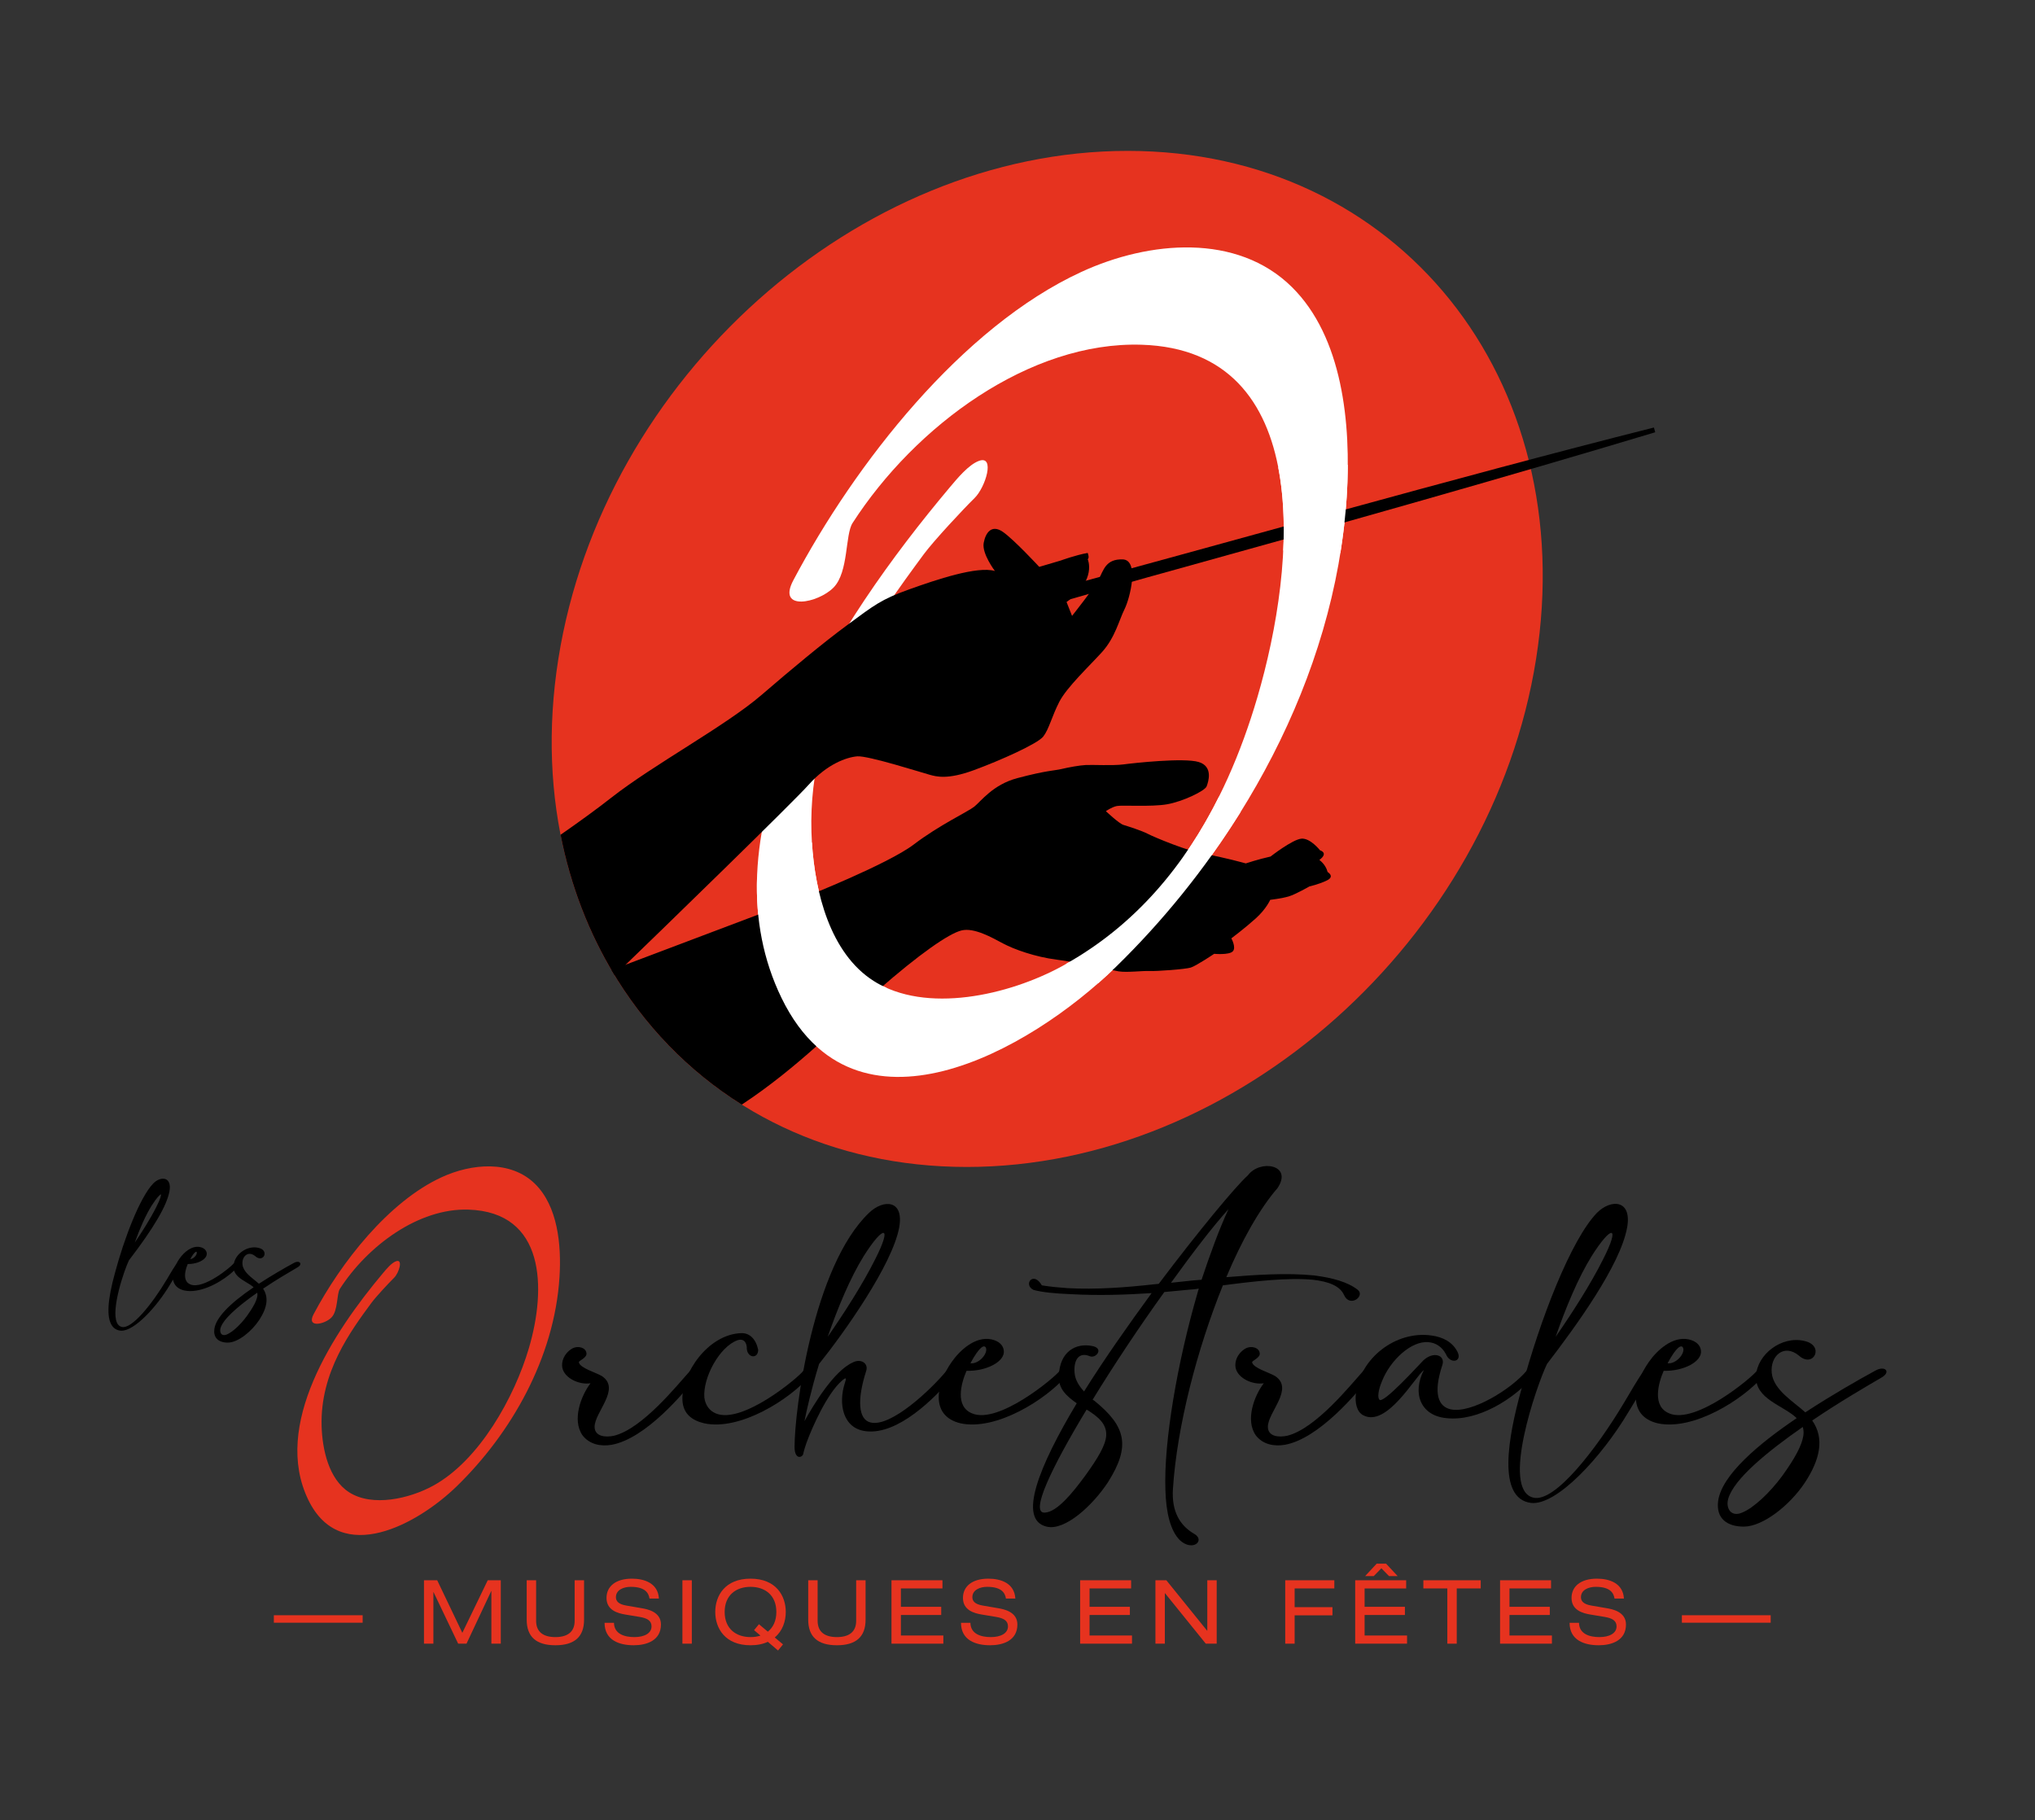 <svg xmlns:dc="http://purl.org/dc/elements/1.1/" xmlns:cc="http://creativecommons.org/ns#" xmlns:rdf="http://www.w3.org/1999/02/22-rdf-syntax-ns#" xmlns:svg="http://www.w3.org/2000/svg" xmlns="http://www.w3.org/2000/svg" viewBox="0 0 422.307 377.715" height="377.715" width="422.307" xml:space="preserve" id="svg2"><rect x="0" y="0" width="422.307" height="377.715" fill="#333333" stroke="none"/><defs id="defs6"><clipPath id="clipPath18" clipPathUnits="userSpaceOnUse"><path id="path16" d="M 0,283.286 H 316.73 V 0 H 0 Z"></path></clipPath></defs><g transform="matrix(1.333,0,0,-1.333,0,377.715)" id="g10"><g id="g12"><g clip-path="url(#clipPath18)" id="g14"><g transform="translate(239.137,180.76)" id="g20"><path id="path22" style="fill:#e6331f;fill-opacity:1;fill-rule:nonzero;stroke:none" d="m 0,0 c -6.925,-43.684 -46.613,-79.092 -88.646,-79.086 -42.032,0.005 -70.492,35.422 -63.567,79.105 6.925,43.684 46.613,79.092 88.646,79.087 C -21.535,79.1 6.925,43.684 0,0"></path></g><g transform="translate(51.602,78.238)" id="g24"><path id="path26" style="fill:#e6331f;fill-opacity:1;fill-rule:nonzero;stroke:none" d="m 0,0 c 1.048,1.076 0.789,3.648 1.311,4.459 4.326,6.715 12.257,12.584 20.005,12.336 11.972,-0.382 12.162,-12.246 9.421,-21.566 -2.246,-7.634 -7.706,-17.489 -14.922,-21.428 -3.698,-2.018 -9.44,-3.331 -13.057,-1.018 -3.212,2.054 -4.185,6.742 -4.291,10.291 -0.25,8.413 4.557,14.854 7.768,19.222 0.664,0.902 2.737,3.129 3.511,3.885 0.773,0.756 1.443,2.989 0.313,2.579 C 9.347,8.502 8.567,7.558 8.014,6.9 0.253,-2.334 -9.237,-16.778 -3.607,-28.394 c 5.07,-10.461 17.107,-3.74 23.148,2.151 8.404,8.194 15.156,19.919 15.958,32.505 0.329,5.147 -0.308,11.077 -3.785,14.519 -3.79,3.75 -9.871,3.217 -14.568,1.055 C 8.868,18.025 1.477,8.557 -2.788,0.497 -3.943,-1.686 -1.048,-1.076 0,0"></path></g><g transform="translate(95.181,58.412)" id="g28"><path id="path30" style="fill:#000000;fill-opacity:1;fill-rule:nonzero;stroke:none" d="m 0,0 c -1.609,-0.268 -3.384,0.034 -4.49,1.475 -1.675,2.379 -0.234,6.198 1.24,8.109 -1.709,-0.268 -4.021,0.736 -4.389,2.412 -0.168,0.905 0.201,2.178 1.507,2.982 0.972,0.536 2.145,0.134 2.245,-0.67 0.168,-0.77 -1.273,-1.206 -1.173,-1.474 0.168,-0.872 2.648,-1.575 3.552,-2.112 3.05,-1.976 -1.105,-5.628 -1.105,-7.907 0,-1.541 1.708,-1.675 2.982,-1.407 4.49,1.071 10.018,8.075 11.895,10.119 1.039,1.139 2.446,0.603 1.072,-0.838 C 11.359,8.176 5.362,0.939 0,0"></path></g><g transform="translate(114.817,74.697)" id="g32"><path id="path34" style="fill:#000000;fill-opacity:1;fill-rule:nonzero;stroke:none" d="m 0,0 c -2.814,-1.006 -5.428,-5.864 -5.16,-8.947 0.134,-1.039 0.704,-2.01 1.776,-2.445 4.122,-1.743 12.867,5.595 13.637,6.634 1.005,1.273 2.413,0.704 1.005,-0.805 -3.082,-3.618 -10.856,-8.578 -16.452,-7.371 -1.842,0.436 -3.283,1.441 -3.384,3.619 -0.167,4.121 3.954,10.253 9.181,10.421 1.24,0.033 2.245,-0.871 2.614,-2.581 0,-1.574 -1.876,-1.272 -1.776,0.436 C 1.307,0 0.704,0.235 0,0"></path></g><g transform="translate(128.857,75.233)" id="g36"><path id="path38" style="fill:#000000;fill-opacity:1;fill-rule:nonzero;stroke:none" d="m 0,0 c 2.512,3.619 5.428,8.142 7.371,12.029 2.782,5.462 1.307,5.395 -1.742,0.57 C 3.484,9.148 1.575,4.524 0,0 m 2.144,-6.902 c -2.212,-1.944 -4.557,-7.138 -5.462,-9.651 -0.167,-0.502 -0.335,-1.005 -0.469,-1.541 0,-0.703 -1.374,-1.206 -1.374,0.938 0,5.797 2.882,28.113 11.594,36.456 2.245,2.145 5.495,2.078 4.691,-2.311 C 10.019,11.124 2.479,0.536 -1.341,-4.222 c -1.273,-4.155 -2.01,-7.572 -2.278,-8.913 1.441,2.58 4.557,7.807 7.539,9.148 1.24,0.637 2.446,-0.134 2.078,-1.307 -1.475,-4.591 -1.207,-7.606 0.669,-8.042 3.184,-0.804 9.483,5.194 11.829,8.042 0.904,1.273 2.446,0.636 1.072,-0.838 -2.982,-3.518 -8.612,-9.113 -13.537,-8.577 -3.686,0.368 -4.423,4.288 -3.351,7.539 0.167,0.536 0.368,1.105 -0.536,0.268"></path></g><g transform="translate(151.073,71.112)" id="g40"><path id="path42" style="fill:#000000;fill-opacity:1;fill-rule:nonzero;stroke:none" d="M 0,0 C 1.341,-0.168 2.781,1.575 2.412,2.412 2.178,2.915 1.441,2.68 0,0 M 3.284,3.719 C 4.49,3.451 5.093,2.781 5.194,2.01 5.462,0.268 2.446,-1.274 -0.603,-1.173 -1.475,-3.183 -2.412,-6.735 0.268,-7.807 4.39,-9.55 13.135,-2.211 13.906,-1.173 14.91,0.1 16.318,-0.469 14.91,-1.977 11.828,-5.596 4.054,-10.555 -1.542,-9.349 c -4.858,1.173 -3.719,6.233 -1.373,9.55 1.239,1.776 3.652,4.054 6.199,3.518"></path></g><g transform="translate(182.302,83.644)" id="g44"><path id="path46" style="fill:#000000;fill-opacity:1;fill-rule:nonzero;stroke:none" d="M 0,0 3.484,0.368 4.758,0.469 C 6.065,4.389 7.472,8.276 8.947,11.459 6.4,8.645 3.317,4.59 0,0 m -13.135,-19.736 c -5.428,-8.98 -8.913,-16.218 -6.5,-16.05 1.909,0.1 4.322,3.082 6.265,5.729 2.011,2.782 3.184,4.758 3.284,6.266 0.1,1.876 -1.34,2.982 -3.049,4.055 m 12.096,18.294 c -3.887,-5.394 -7.807,-11.291 -11.158,-16.753 l 0.302,-0.201 c 4.859,-3.954 5.663,-7.003 2.077,-12.665 -2.379,-3.62 -6.701,-7.607 -9.549,-6.904 -4.557,1.073 -1.173,9.416 4.691,19.201 -1.508,1.071 -2.882,2.211 -2.782,4.255 0.101,3.82 2.681,5.193 5.228,4.657 1.843,-0.368 0.536,-2.01 -0.436,-1.574 -1.709,0.704 -2.513,-0.637 -2.345,-2.614 0.1,-1.105 0.703,-2.044 1.474,-2.882 3.183,5.094 6.903,10.355 10.521,15.313 -4.121,-0.268 -8.242,-0.401 -12.565,-0.167 -2.514,0.1 -4.524,0.301 -5.831,0.67 -1.641,0.804 -0.033,3.016 1.307,0.703 1.442,-0.234 2.714,-0.335 4.021,-0.435 4.457,-0.235 8.947,0.1 13.471,0.603 l 0.703,0.067 c 6.266,8.31 11.996,15.212 13.872,16.888 1.877,2.546 7.07,1.676 4.624,-1.977 C 13.772,11.492 11.023,6.6 8.611,0.871 13.101,1.24 18.094,1.575 22.316,1.139 25.131,0.77 27.509,0.134 29.084,-1.106 30.257,-2.077 27.844,-3.921 26.94,-1.91 26.304,-0.47 24.494,0.201 22.082,0.469 18.228,0.837 12.934,0.234 8.075,-0.403 4.054,-10.354 0.938,-22.35 0.301,-32.067 c -0.234,-3.585 1.106,-5.764 3.385,-7.07 1.642,-1.005 -0.302,-2.781 -2.312,-0.938 -1.441,1.44 -2.145,4.222 -2.246,7.841 -0.268,7.505 1.877,19.903 4.993,30.625 l 0.201,0.704 C 3.82,-1.006 3.35,-1.039 2.848,-1.073 Z"></path></g><g transform="translate(199.995,58.412)" id="g48"><path id="path50" style="fill:#000000;fill-opacity:1;fill-rule:nonzero;stroke:none" d="m 0,0 c -1.609,-0.268 -3.384,0.034 -4.49,1.475 -1.675,2.379 -0.234,6.198 1.24,8.109 -1.709,-0.268 -4.021,0.736 -4.389,2.412 -0.168,0.905 0.201,2.178 1.507,2.982 0.972,0.536 2.145,0.134 2.245,-0.67 0.168,-0.77 -1.273,-1.206 -1.173,-1.474 0.168,-0.872 2.648,-1.575 3.552,-2.112 3.05,-1.976 -1.105,-5.628 -1.105,-7.907 0,-1.541 1.708,-1.675 2.982,-1.407 4.49,1.071 10.018,8.075 11.895,10.119 1.039,1.139 2.446,0.603 1.072,-0.838 C 11.359,8.176 5.362,0.939 0,0"></path></g><g transform="translate(212.26,63.002)" id="g52"><path id="path54" style="fill:#000000;fill-opacity:1;fill-rule:nonzero;stroke:none" d="m 0,0 c -1.073,0.536 -1.341,2.011 -1.173,3.384 0.637,5.496 6.199,9.852 11.794,9.047 1.71,-0.234 3.285,-1.005 4.055,-2.613 C 15.38,8.31 13.47,7.941 12.833,9.55 12.197,10.722 11.225,11.292 10.153,11.392 7.405,11.66 4.188,8.511 2.948,5.462 2.68,4.859 2.011,3.082 2.479,2.446 3.015,1.642 8.645,7.874 9.315,8.544 c 1.608,1.509 3.451,0.805 2.982,-0.67 -1.508,-4.557 -0.603,-6.5 1.274,-6.936 3.216,-0.703 9.415,3.116 11.828,5.998 0.905,1.273 2.445,0.636 1.072,-0.838 C 23.488,2.58 17.86,-0.972 12.934,-0.436 8.913,-0.067 7.539,3.418 9.416,7.07 7.975,5.898 3.618,-1.877 0,0"></path></g><g transform="translate(242.183,75.233)" id="g56"><path id="path58" style="fill:#000000;fill-opacity:1;fill-rule:nonzero;stroke:none" d="m 0,0 c 2.512,3.619 5.428,8.142 7.371,12.029 2.782,5.462 1.307,5.395 -1.742,0.57 C 3.484,9.148 1.575,4.524 0,0 m -3.519,-25.03 c 3.385,-0.938 10.019,7.807 14.174,14.777 1.039,1.742 2.011,3.451 3.049,4.959 0.972,1.608 2.178,0.67 1.005,-0.938 -1.105,-1.709 -2.211,-3.586 -3.384,-5.495 -4.189,-7.037 -11.191,-14.577 -15.145,-14.141 -5.362,0.67 -3.552,10.321 -1.542,17.592 2.983,11.191 7.807,23.455 11.795,27.576 2.212,2.212 5.495,2.045 4.691,-2.311 C 10.052,11.091 3.082,1.542 -1.341,-4.222 -2.949,-7.539 -8.545,-23.723 -3.519,-25.03"></path></g><g transform="translate(259.607,71.112)" id="g60"><path id="path62" style="fill:#000000;fill-opacity:1;fill-rule:nonzero;stroke:none" d="M 0,0 C 1.341,-0.168 2.781,1.575 2.412,2.412 2.178,2.915 1.441,2.68 0,0 M 3.284,3.719 C 4.49,3.451 5.094,2.781 5.194,2.01 5.462,0.268 2.446,-1.274 -0.603,-1.173 c -0.871,-2.01 -1.809,-5.562 0.871,-6.634 4.122,-1.743 12.867,5.596 13.638,6.634 1.005,1.273 2.412,0.704 1.005,-0.804 -3.083,-3.619 -10.856,-8.578 -16.452,-7.372 -4.859,1.173 -3.72,6.233 -1.374,9.55 1.239,1.776 3.653,4.054 6.199,3.518"></path></g><g transform="translate(280.65,61.193)" id="g64"><path id="path66" style="fill:#000000;fill-opacity:1;fill-rule:nonzero;stroke:none" d="m 0,0 c -5.529,-3.853 -10.689,-8.075 -11.594,-11.158 -0.435,-1.508 0.436,-2.915 2.144,-2.178 1.777,0.704 4.323,3.083 6.267,5.73 2.01,2.781 3.049,4.758 3.283,6.265 C 0.167,-0.838 0.134,-0.402 0,0 m 1.475,1.006 c 1.976,-2.816 1.172,-6.133 -1.106,-9.617 -2.379,-3.619 -6.601,-6.903 -9.55,-6.903 -2.513,0 -4.356,1.206 -3.988,3.988 0.536,4.021 6.267,8.879 12.23,12.9 -2.077,2.01 -6.5,2.949 -6.332,6.567 0.168,3.384 3.987,6.266 7.472,5.462 3.283,-0.67 1.508,-4.322 -0.771,-2.312 -2.312,1.944 -4.524,0 -4.255,-2.68 C -4.557,5.764 -1.441,3.954 0.402,2.278 4.557,4.993 8.611,7.305 11.258,8.746 12.8,9.651 13.839,8.578 12.23,7.673 9.885,6.299 5.663,3.853 1.475,1.006"></path></g><g transform="translate(20.979,89.901)" id="g68"><path id="path70" style="fill:#000000;fill-opacity:1;fill-rule:nonzero;stroke:none" d="M 0,0 C 0.865,2.403 1.745,4.33 2.616,5.733 3.472,7.085 3.955,7.5 4.063,7.5 H 4.07 C 4.12,7.443 4.087,6.98 3.348,5.529 2.408,3.65 1.069,1.567 0,0 m 8.64,-2.576 c 0.605,1.096 0.876,1.158 0.929,1.158 h 0.002 c 0.013,0 0.041,-0.001 0.067,-0.056 C 9.699,-1.613 9.634,-1.839 9.467,-2.063 9.278,-2.316 8.962,-2.555 8.64,-2.576 m 10.446,-5.749 c -0.116,-0.743 -0.638,-1.736 -1.642,-3.124 -1.007,-1.37 -2.262,-2.521 -3.126,-2.864 -0.322,-0.137 -0.603,-0.124 -0.791,0.042 -0.218,0.194 -0.288,0.569 -0.176,0.956 0.371,1.264 2.295,3.12 5.718,5.515 0.036,-0.16 0.042,-0.333 0.017,-0.525 m 6.535,5.269 c -0.161,0.094 -0.474,0.111 -0.863,-0.119 -1.318,-0.718 -3.324,-1.859 -5.428,-3.231 -0.196,0.176 -0.416,0.351 -0.646,0.537 -0.85,0.682 -1.814,1.456 -1.914,2.46 -0.069,0.678 0.199,1.299 0.666,1.545 0.404,0.216 0.881,0.118 1.338,-0.265 0.52,-0.459 0.922,-0.318 1.072,-0.238 0.261,0.142 0.406,0.44 0.361,0.742 -0.028,0.189 -0.18,0.647 -0.967,0.809 -0.872,0.201 -1.824,-0.027 -2.614,-0.623 -0.622,-0.47 -1.027,-1.097 -1.183,-1.763 -0.463,-0.618 -4.776,-4.157 -6.778,-3.316 -0.342,0.137 -0.581,0.369 -0.713,0.689 -0.333,0.807 0.079,1.975 0.298,2.493 h 0.089 c 1.051,0 2.101,0.371 2.594,0.927 0.217,0.245 0.311,0.514 0.27,0.776 -0.059,0.462 -0.434,0.803 -1.028,0.935 H 10.174 C 8.918,-0.434 7.689,-1.459 6.958,-2.507 6.788,-2.748 6.62,-3.025 6.47,-3.323 6.079,-3.902 5.708,-4.524 5.317,-5.186 5.215,-5.358 5.112,-5.532 5.008,-5.707 c -2.309,-3.875 -5.499,-7.85 -7.056,-7.418 h -10e-4 c -0.323,0.084 -0.559,0.297 -0.722,0.651 -0.954,2.065 1.117,8.162 1.867,9.714 C 2.935,2.243 4.997,5.755 5.401,7.978 5.634,9.237 5.182,9.681 4.893,9.833 4.356,10.115 3.533,9.862 2.891,9.218 0.751,7.009 -1.705,0.437 -3.082,-4.731 c -1.169,-4.23 -1.325,-6.905 -0.475,-8.178 0.309,-0.463 0.754,-0.734 1.325,-0.804 0.056,-0.007 0.114,-0.01 0.172,-0.01 2.029,0 5.456,3.663 7.551,7.184 0.161,0.262 0.318,0.521 0.475,0.779 0.023,-0.138 0.054,-0.274 0.102,-0.403 0.247,-0.656 0.796,-1.092 1.636,-1.294 0.301,-0.064 0.614,-0.095 0.937,-0.095 2.365,0 5.183,1.635 6.824,3.192 0.275,-0.843 1.099,-1.346 1.911,-1.829 0.422,-0.251 0.822,-0.49 1.134,-0.769 -3.831,-2.595 -5.89,-4.784 -6.119,-6.509 -0.082,-0.614 0.039,-1.11 0.358,-1.475 0.362,-0.413 0.963,-0.632 1.737,-0.632 1.613,0 3.752,1.791 4.89,3.521 1.284,1.965 1.482,3.561 0.604,4.876 1.968,1.333 3.951,2.493 5.141,3.191 l 0.21,0.122 c 0.29,0.164 0.45,0.356 0.451,0.543 0,0.11 -0.058,0.207 -0.161,0.265"></path></g><g transform="translate(129.776,191.893)" id="g72"><path id="path74" style="fill:#ffffff;fill-opacity:1;fill-rule:nonzero;stroke:none" d="M 0,0 C 2.358,2.422 1.776,8.21 2.951,10.034 12.685,25.143 30.53,38.35 47.964,37.792 74.903,36.931 72.129,3.833 65.961,-17.139 60.908,-34.318 51.822,-50.088 35.585,-58.951 c -8.32,-4.542 -21.24,-7.495 -29.38,-2.291 -7.226,4.621 -9.416,15.169 -9.654,23.155 -0.564,18.931 10.254,33.425 17.479,43.253 1.493,2.031 6.159,7.042 7.9,8.742 1.74,1.701 3.246,6.725 0.704,5.804 -1.602,-0.58 -3.358,-2.706 -4.602,-4.187 C 0.57,-5.251 -20.785,-37.753 -8.116,-63.892 3.292,-87.431 30.377,-72.306 43.97,-59.051 62.88,-40.612 78.073,-14.229 79.879,14.091 80.618,25.672 79.185,39.016 71.361,46.76 62.834,55.198 49.15,53.999 38.581,49.134 19.954,40.56 3.323,19.255 -6.273,1.118 -8.872,-3.794 -2.358,-2.422 0,0"></path></g><g transform="translate(159.775,190.442)" id="g76"><path id="path78" style="fill:#000000;fill-opacity:1;fill-rule:nonzero;stroke:none" d="m 0,0 c 32.081,8.596 65.532,18.231 97.707,26.356 0,0 0.206,-0.74 0.206,-0.74 C 74.588,18.602 48.557,11.253 24.947,4.716 16.818,2.473 8.704,0.173 0.607,-2.186 Z"></path></g><g transform="translate(198.999,210.592)" id="g80"><path id="path82" style="fill:#ffffff;fill-opacity:1;fill-rule:nonzero;stroke:none" d="m 0,0 c 0.787,-4.044 0.99,-8.455 0.778,-12.948 1.692,-0.383 3.557,-0.598 5.52,-0.598 1.166,0 2.291,0.083 3.372,0.224 0.462,2.88 0.8,5.786 0.986,8.714 0.105,1.638 0.16,3.312 0.165,5 -1.419,0.254 -2.936,0.4 -4.523,0.4 C 4.028,0.792 1.891,0.503 0,0"></path></g><g transform="translate(206.683,147.596)" id="g84"><path id="path86" style="fill:#000000;fill-opacity:1;fill-rule:nonzero;stroke:none" d="m 0,0 c -0.312,1.221 -1.284,1.873 -1.284,1.873 1.498,1.124 0.107,1.499 0.107,1.499 0,0 -1.499,1.926 -2.89,1.819 -1.392,-0.107 -4.817,-2.783 -4.817,-2.783 -1.926,-0.428 -3.853,-1.07 -3.853,-1.07 0,0 -3.639,1.017 -6.315,1.445 -2.676,0.428 -8.027,2.676 -8.937,3.157 -0.91,0.482 -3.104,1.178 -3.8,1.392 -0.695,0.214 -2.729,2.14 -2.729,2.14 0,0 0.91,0.643 1.713,0.803 0.802,0.161 5.351,-0.16 7.813,0.268 2.462,0.428 5.887,2.087 6.154,2.783 0.268,0.695 1.071,3.103 -1.231,3.799 -2.301,0.696 -10.114,-0.16 -11.72,-0.374 -1.605,-0.215 -4.845,-0.04 -5.847,-0.093 -1.003,-0.053 -2.666,-0.355 -3.79,-0.622 -1.124,-0.268 -2.281,-0.2 -6.899,-1.426 -3.792,-1.007 -5.673,-3.639 -6.689,-4.442 -1.017,-0.803 -5.406,-2.836 -9.419,-5.887 -4.014,-3.05 -16.858,-8.134 -16.858,-8.134 l -30.2,-11.413 c 5.029,-8.552 11.929,-15.707 20.288,-20.947 8.677,5.698 15.578,12.88 21.204,17.803 6.422,5.62 11.024,8.831 13.004,9.312 1.981,0.482 4.763,-1.124 6.476,-2.033 1.712,-0.91 4.977,-2.087 8.348,-2.516 3.372,-0.428 8.349,-1.605 9.633,-1.819 1.285,-0.214 3.746,0.107 4.817,0.053 1.07,-0.053 5.565,0.268 6.422,0.536 0.856,0.267 3.639,2.14 3.639,2.14 0,0 2.301,-0.214 2.89,0.375 0.588,0.588 -0.214,2.033 -0.214,2.033 0,0 2.14,1.606 3.799,3.104 1.659,1.499 2.248,2.89 2.248,2.89 0,0 1.819,0.214 2.89,0.535 1.07,0.321 3.211,1.552 3.211,1.552 0,0 1.574,0.353 2.782,0.964 C 1.155,-0.673 0,0 0,0"></path></g><g transform="translate(189.779,159.348)" id="g88"><path id="path90" style="fill:#ffffff;fill-opacity:1;fill-rule:nonzero;stroke:none" d="m 0,0 c -5.32,-10.687 -12.945,-19.935 -23.823,-26.056 1.48,-1.214 3.181,-2.226 5.046,-2.985 0.964,0.845 1.881,1.694 2.743,2.535 7.168,6.988 13.798,15.12 19.371,24.064 C 2.336,-1.524 1.218,-0.703 0,0"></path></g><g transform="translate(135.981,130.651)" id="g92"><path id="path94" style="fill:#ffffff;fill-opacity:1;fill-rule:nonzero;stroke:none" d="m 0,0 c -6.754,4.319 -9.107,13.814 -9.581,21.557 l -8.544,-5.522 c -0.203,-6.417 0.911,-12.717 3.803,-18.685 1.575,-3.248 3.448,-5.756 5.542,-7.638 L 2.035,-1.087 C 1.33,-0.772 0.649,-0.415 0,0"></path></g><g transform="translate(174.768,196.266)" id="g96"><path id="path98" style="fill:#000000;fill-opacity:1;fill-rule:nonzero;stroke:none" d="m 0,0 c -2.635,0.068 -2.943,-1.643 -3.73,-3.114 -0.787,-1.472 -4.141,-5.681 -4.141,-5.681 l -0.856,2.156 c 4.791,3.422 3.292,6.68 3.292,6.68 0.317,0.16 0,0.963 0,0.963 -1.851,-0.321 -4.19,-1.178 -4.19,-1.178 l -3.352,-0.99 c 0,0 -3.981,4.3 -5.685,5.463 -1.703,1.163 -2.663,-0.084 -2.966,-1.744 -0.303,-1.66 1.748,-4.361 1.748,-4.361 -2.729,0.803 -9.078,-1.331 -13.401,-2.882 -4.323,-1.551 -5.388,-2.443 -9.415,-5.406 -4.027,-2.964 -8.866,-7.01 -13.519,-11.014 -5.617,-4.835 -16.799,-10.825 -23.391,-15.995 -2.277,-1.786 -4.987,-3.751 -7.891,-5.77 1.57,-7.983 4.441,-15.358 8.418,-21.892 8.098,7.816 27.717,26.898 30.21,29.687 2.874,3.217 5.886,4.278 7.563,4.415 1.677,0.137 10.266,-2.601 11.293,-2.875 1.027,-0.274 2.738,-0.787 6.845,0.719 4.106,1.506 9.924,4.107 10.814,5.236 0.89,1.129 1.334,3.148 2.498,5.407 1.164,2.259 4.586,5.476 6.639,7.734 2.053,2.259 2.669,4.997 3.525,6.708 C 1.164,-6.023 2.635,-0.068 0,0"></path></g><path id="path100" style="fill:#e6331f;fill-opacity:1;fill-rule:nonzero;stroke:none" d="M 42.633,31.88 H 56.457 V 30.719 H 42.633 Z"></path><g transform="translate(75.931,37.327)" id="g102"><path id="path104" style="fill:#e6331f;fill-opacity:1;fill-rule:nonzero;stroke:none" d="M 0,0 H 2.032 V -9.87 H 0.567 v 8.183 H 0.54 L -3.304,-9.87 h -1.3 l -3.829,8.017 H -8.46 V -9.87 H -9.926 V 0 h 2.06 l 3.912,-8.184 z"></path></g><g transform="translate(81.996,37.327)" id="g106"><path id="path108" style="fill:#e6331f;fill-opacity:1;fill-rule:nonzero;stroke:none" d="m 0,0 h 1.466 v -6.317 c 0,-1.784 1.188,-2.531 2.999,-2.531 1.811,0 3,0.747 3,2.531 V 0 h 1.466 v -6.138 c 0,-2.64 -1.466,-3.981 -4.466,-3.981 C 1.466,-10.119 0,-8.778 0,-6.138 Z"></path></g><g transform="translate(95.583,30.705)" id="g110"><path id="path112" style="fill:#e6331f;fill-opacity:1;fill-rule:nonzero;stroke:none" d="m 0,0 c 0.028,-1.77 1.687,-2.226 3.18,-2.226 1.562,0 2.668,0.595 2.668,1.673 0,0.899 -0.705,1.273 -1.839,1.466 L 1.77,1.286 c -1.175,0.193 -2.931,0.664 -2.931,2.585 0,1.798 1.424,3 3.953,3 1.978,0 4.065,-0.719 4.203,-3.097 H 5.53 C 5.405,4.549 4.963,5.6 2.599,5.6 1.521,5.6 0.304,5.144 0.304,3.981 0.304,3.374 0.705,2.89 1.922,2.683 L 4.341,2.268 c 0.774,-0.138 2.972,-0.512 2.972,-2.53 0,-2.516 -2.253,-3.235 -4.244,-3.235 -2.226,0 -4.534,0.774 -4.534,3.497 z"></path></g><path id="path114" style="fill:#e6331f;fill-opacity:1;fill-rule:nonzero;stroke:none" d="m 106.238,37.327 h 1.465 v -9.87 h -1.465 z"></path><g transform="translate(117.393,29.558)" id="g116"><path id="path118" style="fill:#e6331f;fill-opacity:1;fill-rule:nonzero;stroke:none" d="m 0,0 0.761,0.926 1.382,-1.161 c 0.815,0.649 1.327,1.672 1.327,3.069 0,2.612 -1.769,3.912 -4.023,3.912 -2.253,0 -4.023,-1.3 -4.023,-3.912 0,-2.613 1.77,-3.913 4.023,-3.913 0.553,0 1.065,0.069 1.549,0.235 z M 2.143,-1.812 C 1.41,-2.157 0.525,-2.351 -0.553,-2.351 c -3.968,0 -5.488,2.655 -5.488,5.185 0,2.529 1.52,5.184 5.488,5.184 3.968,0 5.489,-2.655 5.489,-5.184 0,-1.466 -0.512,-2.973 -1.715,-3.968 L 4.507,-2.212 3.733,-3.166 Z"></path></g><g transform="translate(125.823,37.327)" id="g120"><path id="path122" style="fill:#e6331f;fill-opacity:1;fill-rule:nonzero;stroke:none" d="m 0,0 h 1.466 v -6.317 c 0,-1.784 1.188,-2.531 2.999,-2.531 1.811,0 3,0.747 3,2.531 V 0 h 1.466 v -6.138 c 0,-2.64 -1.466,-3.981 -4.466,-3.981 C 1.466,-10.119 0,-8.778 0,-6.138 Z"></path></g><g transform="translate(138.787,37.327)" id="g124"><path id="path126" style="fill:#e6331f;fill-opacity:1;fill-rule:nonzero;stroke:none" d="M 0,0 H 7.935 V -1.271 H 1.465 V -4.133 H 7.742 V -5.405 H 1.465 V -8.599 H 8.074 V -9.87 L 0,-9.87 Z"></path></g><g transform="translate(151.074,30.705)" id="g128"><path id="path130" style="fill:#e6331f;fill-opacity:1;fill-rule:nonzero;stroke:none" d="m 0,0 c 0.028,-1.77 1.687,-2.226 3.18,-2.226 1.562,0 2.668,0.595 2.668,1.673 0,0.899 -0.705,1.273 -1.839,1.466 L 1.77,1.286 c -1.175,0.193 -2.931,0.664 -2.931,2.585 0,1.798 1.424,3 3.953,3 1.978,0 4.065,-0.719 4.203,-3.097 H 5.53 C 5.405,4.549 4.963,5.6 2.599,5.6 1.521,5.6 0.304,5.144 0.304,3.981 0.304,3.374 0.705,2.89 1.922,2.683 L 4.341,2.268 c 0.774,-0.138 2.972,-0.512 2.972,-2.53 0,-2.516 -2.253,-3.235 -4.244,-3.235 -2.226,0 -4.534,0.774 -4.534,3.497 z"></path></g><g transform="translate(168.157,37.327)" id="g132"><path id="path134" style="fill:#e6331f;fill-opacity:1;fill-rule:nonzero;stroke:none" d="M 0,0 H 7.936 V -1.271 H 1.465 V -4.133 H 7.742 V -5.405 H 1.465 V -8.599 H 8.073 V -9.87 L 0,-9.87 Z"></path></g><g transform="translate(181.371,35.309)" id="g136"><path id="path138" style="fill:#e6331f;fill-opacity:1;fill-rule:nonzero;stroke:none" d="m 0,0 h -0.028 v -7.853 h -1.465 v 9.871 h 1.7 L 6.553,-5.834 H 6.58 v 7.852 h 1.465 v -9.871 h -1.7 z"></path></g><g transform="translate(200.084,37.327)" id="g140"><path id="path142" style="fill:#e6331f;fill-opacity:1;fill-rule:nonzero;stroke:none" d="M 0,0 H 7.645 V -1.271 H 1.466 V -4.188 H 7.354 V -5.46 H 1.466 V -9.87 L 0,-9.87 Z"></path></g><g transform="translate(215.054,39.193)" id="g144"><path id="path146" style="fill:#e6331f;fill-opacity:1;fill-rule:nonzero;stroke:none" d="M 0,0 -1.188,-1.216 H -2.529 L -0.732,0.72 H 0.732 L 2.53,-1.216 H 1.189 Z m -4.078,-1.866 h 7.935 v -1.272 h -6.469 v -2.861 h 6.276 v -1.272 h -6.276 v -3.194 h 6.607 v -1.271 h -8.073 z"></path></g><g transform="translate(225.321,36.055)" id="g148"><path id="path150" style="fill:#e6331f;fill-opacity:1;fill-rule:nonzero;stroke:none" d="m 0,0 h -3.732 v 1.271 h 8.93 V 0 H 1.466 V -8.599 H 0 Z"></path></g><g transform="translate(233.531,37.327)" id="g152"><path id="path154" style="fill:#e6331f;fill-opacity:1;fill-rule:nonzero;stroke:none" d="M 0,0 H 7.936 V -1.271 H 1.466 V -4.133 H 7.742 V -5.405 H 1.466 V -8.599 H 8.073 V -9.87 L 0,-9.87 Z"></path></g><g transform="translate(245.819,30.705)" id="g156"><path id="path158" style="fill:#e6331f;fill-opacity:1;fill-rule:nonzero;stroke:none" d="m 0,0 c 0.027,-1.77 1.687,-2.226 3.18,-2.226 1.562,0 2.668,0.595 2.668,1.673 0,0.899 -0.705,1.273 -1.839,1.466 L 1.77,1.286 c -1.175,0.193 -2.931,0.664 -2.931,2.585 0,1.798 1.424,3 3.954,3 1.977,0 4.064,-0.719 4.202,-3.097 H 5.53 C 5.405,4.549 4.963,5.6 2.599,5.6 1.521,5.6 0.304,5.144 0.304,3.981 0.304,3.374 0.705,2.89 1.922,2.683 L 4.341,2.268 c 0.774,-0.138 2.972,-0.512 2.972,-2.53 0,-2.516 -2.253,-3.235 -4.244,-3.235 -2.225,0 -4.535,0.774 -4.535,3.497 z"></path></g><path id="path160" style="fill:#e6331f;fill-opacity:1;fill-rule:nonzero;stroke:none" d="m 261.837,31.88 h 13.824 v -1.161 h -13.824 z"></path></g></g></g></svg>